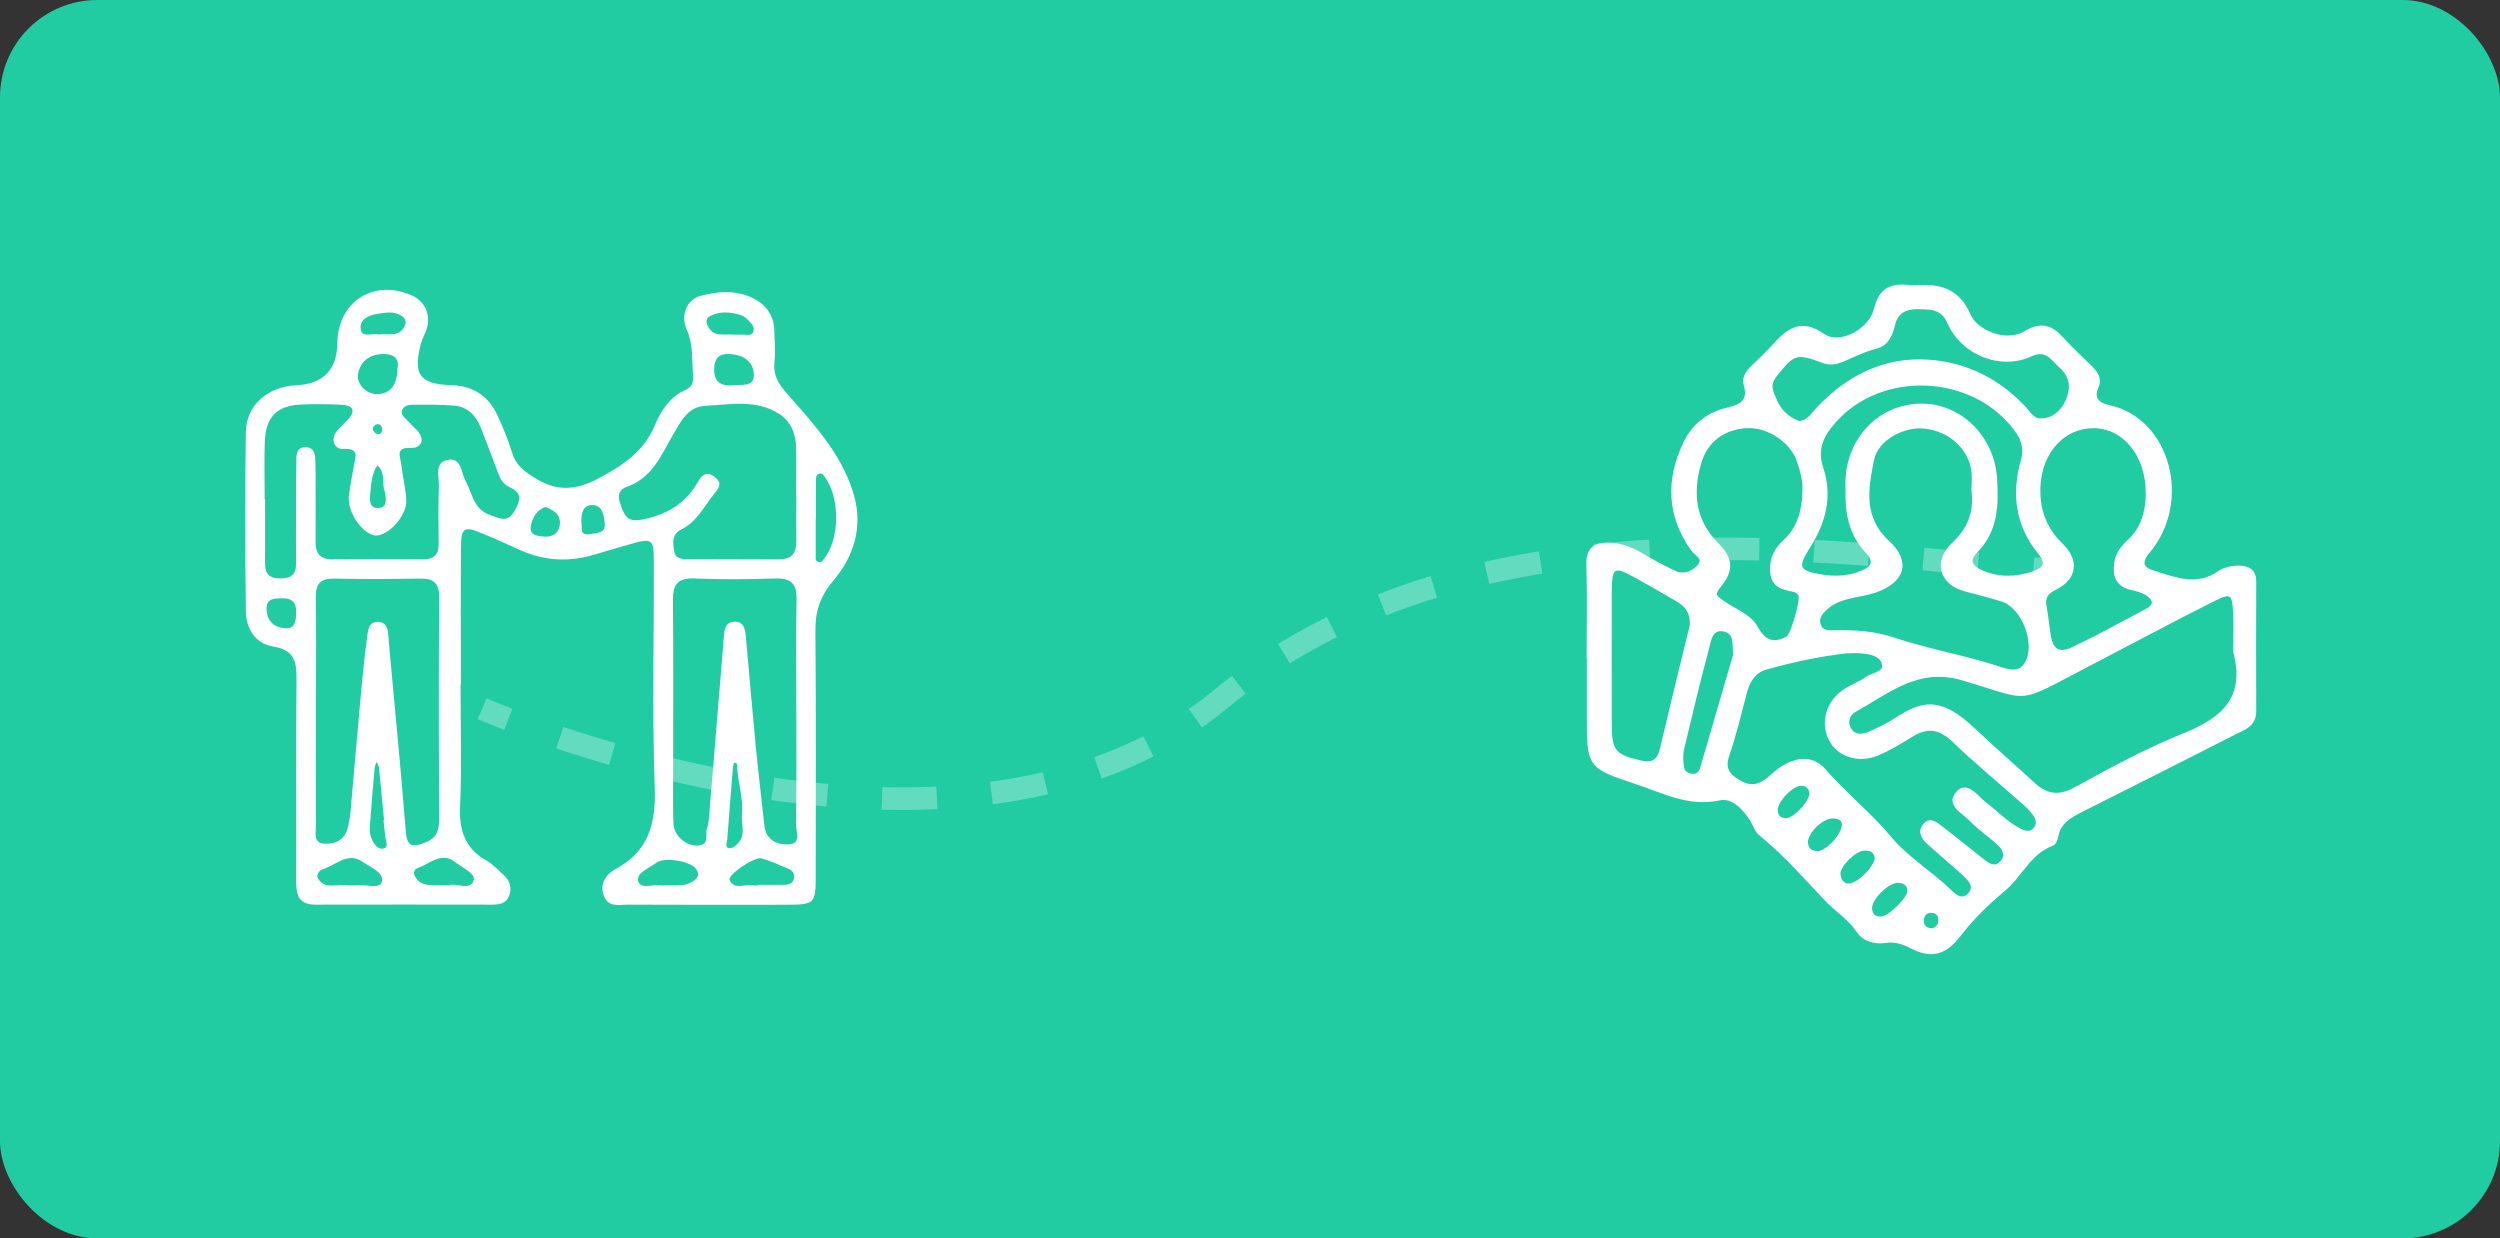 <svg xmlns="http://www.w3.org/2000/svg" id="Calque_2" data-name="Calque 2" viewBox="0 0 221.58 109.76"><rect x="0" y="0" width="221.58" height="109.76" fill="#333333" stroke="none"/><defs><style> .cls-1, .cls-2 { fill: none; stroke-width: 2px; } .cls-1, .cls-2, .cls-3 { stroke: #fff; stroke-miterlimit: 10; } .cls-2 { stroke-dasharray: 0 0 4.86 4.86; } .cls-4 { opacity: .3; } .cls-5 { fill: #21cca3; } .cls-5, .cls-6 { stroke-width: 0px; } .cls-6, .cls-3 { fill: #fff; } .cls-3 { stroke-width: .25px; } </style></defs><g id="Calque_1-2" data-name="Calque 1"><g><rect class="cls-5" width="221.58" height="109.76" rx="8.63" ry="8.63"></rect><g><g class="cls-4"><g><path class="cls-1" d="M42.73,62.82s.83.36,2.32.94"></path><path class="cls-2" d="M49.62,65.39c12.91,4.29,41.04,11.11,58.6-3.45,21.18-17.56,52.29-13.2,69.58-11.72"></path><path class="cls-1" d="M180.23,50.41c.88.06,1.71.11,2.49.15"></path></g></g><path class="cls-3" d="M140.75,58.19c0-2.7.06-5.41-.02-8.11-.05-1.55.68-1.91,2.03-1.85,1.09.05,2,.47,2.91,1.01.89.53,1.81,1.02,2.75,1.46.79.37,1.54.09,2.09-.48.71-.73-.23-1.09-.53-1.52-2.14-3.02-2.21-6.21-.66-9.44.74-1.55,2.04-2.61,3.78-3.01,1.12-.26,2-.65,1.58-2.1-.2-.67.17-1.2.65-1.65.6-.58,1.21-1.14,1.77-1.76,1.28-1.42,2.44-2.5,4.55-1.02,1.41.98,4.12-.44,4.58-2.36.43-1.81,1.45-2.13,2.99-1.98.48.04.97,0,1.46,0q2.78,0,3.83,2.49c.67,1.59,3.36,2.58,4.95,1.61,1.35-.82,2.29-.61,3.27.47.79.87,1.65,1.68,2.5,2.5.53.51.98,1.08.65,1.83-.53,1.18.25,1.57,1.08,1.75,5.3,1.18,7.19,8.43,3.48,12.86-.84,1-.55,1.5.42,1.8,1.9.59,3.83,1.4,5.77.06.53-.36,1.14-.49,1.78-.49.91,0,1.45.33,1.44,1.33-.01,3.81-.02,7.63,0,11.44,0,1.28-1,1.56-1.83,1.98-4.5,2.3-9.02,4.56-13.53,6.84-1.01.51-1.97,1.03-2.19,2.31-.04.25-.21.62-.41.69-2,.73-2.78,2.78-4.31,4.05-1.34,1.11-2.71,2.42-3.82,3.87-1.36,1.77-2.53,2.13-4.46,1.12-.72-.37-1.39-.55-2.18-.44-.96.14-1.92-.12-2.43-.89-.78-1.18-1.96-1.88-2.88-2.86-1.89-2-3.7-4.06-5.84-5.8-.35-.28-.48-.82-.74-1.23-.66-1.04-1.68-2.1-2.8-1.86-2.76.61-5.04-.66-7.43-1.44-4.26-1.4-4.23-1.49-4.23-5.98,0-1.73,0-3.47,0-5.2h0ZM198.06,57.8c0-1.18.05-2.35-.01-3.53-.08-1.7-.31-1.88-1.84-1.11-3.7,1.86-7.36,3.83-11.04,5.74-6.74,3.5-4.94,3.12-11.27,1.27-3.93-1.15-6.57,1.2-9.52,2.83-.55.3-.81,1.01-.41,1.64.4.65,1.08.59,1.67.34.82-.35,1.64-.75,2.39-1.24,2.39-1.54,3.96-1.91,6.97.96,1.7,1.62,3.49,3.15,5.22,4.75,1.15,1.07,2.24,1.25,3.72.44,3.15-1.73,6.33-3.46,9.65-4.79,3.47-1.39,5.55-3.29,4.47-7.31ZM163.85,57.76c-2.48.27-4.91.79-7.31,1.46-1.14.32-1.59,1.23-1.87,2.29-.48,1.81-.9,3.63-1.51,5.39-.42,1.19-.01,1.77.96,2.35,1.19.71,1.99.35,2.93-.51,1.74-1.59,3.49-1.8,4.61-.52,1.84,2.11,4.05,3.87,5.83,6,1.58,1.89,3.66,3.1,5.38,4.77.42.41,1.04.92,1.63.3.66-.69.11-1.29-.41-1.76-1.02-.93-2.08-1.83-3.11-2.74-.49-.44-.93-.99-.47-1.61.55-.75,1.14-.15,1.6.2,1.27.96,2.49,1.98,3.75,2.96.45.35.99.63,1.49.12.56-.58.3-1.19-.19-1.64-.81-.75-1.75-1.37-2.51-2.17-.65-.68-2.15-1.36-1.12-2.44.83-.87,1.69.44,2.39.98.99.75,1.85,1.68,2.95,2.28.5.27,1.06.52,1.5-.05.42-.55.09-1.06-.27-1.5-.26-.32-.58-.6-.89-.87-2.02-1.79-4.11-3.51-6.05-5.38-1.19-1.14-2.29-1.36-3.69-.5-1,.62-2.01,1.24-3.09,1.69-1.67.69-3.47.06-4.16-1.3-.77-1.52-.27-3.33,1.26-4.35.63-.42,1.37-.68,1.98-1.12.53-.38,1.63-.42,1.47-1.21-.18-.88-1.19-1.03-2.04-1.1-.34-.03-.69,0-1.04,0ZM174.86,43.35c0-.4.07-1.03-.01-1.64-.3-2.06-2.07-3.62-4.29-3.85-1.86-.19-4.21,1.05-4.58,2.87-.51,2.54-1,5.14,1.37,7.31,1.94,1.78,1.33,3.51-1.14,4.36-1.42.49-3.05.4-4.27,1.45-.48.42-.94.91-.66,1.6.26.64.9.54,1.44.53,1.73-.02,3.41.07,5.1.64,3.14,1.05,6.42,1.59,9.57,2.64.76.25,1.67.45,2.21-.51.97-1.72-.29-4.98-2.17-5.56-1.06-.33-2.13-.6-3.2-.88-2.21-.57-2.81-2.52-1.12-4.11,1.39-1.31,2.01-2.76,1.74-4.84ZM190.3,43.64c0-3.37-2.13-5.9-4.89-5.81-2.84.09-4.84,2.65-4.69,6.01.08,1.73.71,3.18,1.99,4.42,1.49,1.44,1.24,3.02-.55,3.9-.76.37-1.05.8-.89,1.61.15.81.23,1.64.35,2.46.22,1.42.83,1.84,2.14,1.22,2.19-1.04,4.31-2.22,6.45-3.35,1-.52.69-1.07-.04-1.51-.41-.24-.91-.33-1.37-.45-1.2-.31-1.44-1.16-1.29-2.24.11-.8.57-1.4,1.14-1.93,1.27-1.17,1.65-2.68,1.66-4.32ZM159.88,43.6c.05-.99-.21-1.94-.54-2.85-.61-1.68-2.62-2.98-4.41-2.93-2.12.06-3.73,1.25-4.29,3.27-.73,2.63-.51,5.04,1.54,7.11,1.32,1.33,1.4,2.33.2,3.79-.7.85-.13,1.02.37,1.39,1,.73,2.31,1.12,2.94,2.25.68,1.23,1.5,1.57,2.71.89.46-.26,1.36-3.46,1.1-3.84-.11-.16-.31-.3-.5-.34-.97-.2-1.9-.36-1.99-1.69-.07-1.16.38-1.98,1.19-2.73,1.24-1.16,1.62-2.7,1.69-4.33ZM163.69,43.28c0-.21,0-.42,0-.62.1-3.78,2.87-6.67,6.47-6.76,3.53-.09,6.5,2.81,6.72,6.55.14,2.32.08,4.58-1.7,6.4-.87.88-.44,1.43.53,1.84,1.48.63,2.96.58,4.46.08,1-.33,1.38-.79.57-1.78-2-2.45-2.35-5.25-1.49-8.22.3-1.05,0-1.88-.61-2.7-3.77-5.06-11.91-5.41-16.05-.7-1.06,1.21-1.69,2.41-1.11,4.13.83,2.46.22,4.79-1.14,6.93-1.19,1.87-1.04,2.26,1.16,2.62,1.18.19,2.34.12,3.47-.33,1.03-.41,1.31-.94.47-1.83-1.49-1.57-1.81-3.53-1.74-5.59ZM159.44,37.44c.82-.05,1.17-.7,1.63-1.19,2.7-2.88,5.97-4.54,9.96-4.24,3.28.25,6.1,1.68,8.37,4.09.43.45.78,1.11,1.44,1.11,1.04,0,1.81-.6,2.28-1.53.59-1.18.53-2.28-.51-3.2-.73-.64-1.21-1.65-2.6-1.01-2.69,1.24-6.08-.11-7.28-2.86-.58-1.34-1.6-1.31-2.73-1.33-1.11-.02-1.88.36-2.16,1.5-.22.92-.58,1.76-1.58,2.01-1.02.25-1.94.73-2.89,1.13-.58.24-1.13.38-1.79.13-2.41-.91-2.64-.74-4.21,1.22-.7.88-.31,1.51.02,2.26.41.95,1.11,1.56,2.05,1.91ZM149.89,55.46c.07-1.32-.54-1.86-1.29-2.3-1.13-.66-2.27-1.32-3.42-1.96-2.2-1.23-2.44-1.1-2.45,1.34-.01,3.88,0,7.75,0,11.63,0,2.43.35,2.82,2.7,3.36,1.03.24,1.58-.12,1.81-1.12.6-2.56,1.22-5.11,1.84-7.66.29-1.21.59-2.41.81-3.29ZM153.73,58.06c-.06-1.1.08-2.09-1.04-2.23-1.04-.13-1.14.88-1.32,1.55-.79,2.99-1.52,6-2.23,9.01-.12.52-.08,1.1,0,1.64.07.46.48.66.92.68.39.01.63-.24.74-.6,1-3.43,2-6.86,2.93-10.04ZM163.38,73.04c-.05-.48-.48-.63-1-.62-.98.02-2.36,1.45-2.26,2.32.07.58.44.82.99.82.79,0,2.3-1.58,2.27-2.52ZM166.78,81.36c.69-.06,2.39-1.73,2.4-2.37,0-.61-.39-.84-.93-.87-.92-.05-2.53,1.56-2.45,2.44.05.6.42.82.98.8ZM163.92,78.43c.93-.08,2.49-1.81,2.36-2.47-.12-.58-.58-.72-1.09-.69-.81.05-2.25,1.47-2.19,2.19.05.62.39,1.01.92.98ZM159.61,69.51c-.89.08-2.23,1.56-2.17,2.31.04.59.38.85.95.81.73-.06,2.14-1.61,2.09-2.31-.04-.59-.41-.82-.87-.8ZM171.24,82.42c.29-.08.61-.28.67-.75.06-.46-.15-.82-.61-.88-.55-.07-.9.26-.91.81,0,.44.22.76.85.81Z"></path><path class="cls-6" d="M40.82,60.69c0,3.6.11,7.2-.04,10.79-.09,2.1.41,3.69,2.3,4.77.58.33,1.06.85,1.56,1.3.54.5.76,1.12.49,1.84-.26.7-.87.79-1.5.79-5.23,0-10.45-.02-15.68,0-1.57,0-1.7-.96-1.7-2.16.02-5.91-.03-11.81.03-17.72.02-1.58-.13-2.69-2.08-3-1.57-.25-2.39-1.57-2.41-3.13-.06-5.29-.09-10.59,0-15.88.04-2.4,1.95-4.02,4.44-4.14q3.62-.17,3.67-3.74c.05-3.72,3.26-5.74,6.66-4.2,1.09.49,1.63,1.68,1.28,2.88-.13.45-.4.87-.52,1.32-.74,2.8-.15,3.63,2.71,3.73,1.9.06,3.24.94,4.03,2.61.52,1.1.98,2.24,1.34,3.41.33,1.07,1.06,1.6,1.96,2.17,1.92,1.23,3.62,1.17,5.66.08,2.16-1.15,4.03-2.35,5.02-4.72.54-1.3,1.35-2.53,2.75-3.15.62-.27.67-.76.63-1.35-.1-1.34.03-2.68-.56-3.99-.56-1.25.01-2.66,1.23-2.98,1.51-.41,3.11-.52,4.58.17,1.16.54,1.92,1.51,1.96,2.88.03.95.1,1.91.01,2.85-.13,1.41.58,2.17,1.51,3.21,2.26,2.56,4.6,5.21,5.55,8.61.79,2.81-.03,5.41-1.89,7.59-1.13,1.33-1.56,2.71-1.54,4.44.07,7.19.03,14.39.03,21.58,0,2.55-.07,2.63-2.63,2.64-4.68.01-9.37.01-14.05-.01-.77,0-1.72.26-2.1-.78-.4-1.1.19-1.91,1.06-2.39,2.94-1.6,3.57-4.05,3.45-7.26-.24-6.64-.06-13.3-.08-19.95,0-2.05-.14-2.13-2.09-1.57-1.04.3-2.09.59-3.12.91-2.3.71-4.54.58-6.74-.43-1.11-.51-2.22-1.01-3.35-1.47-1.51-.62-1.78-.46-1.79,1.21-.04,4.07-.01,8.14-.01,12.22h-.01ZM70.58,63.29c0-3.39-.05-6.78.02-10.16.03-1.43-.52-1.9-1.91-1.86-2.37.08-4.75.1-7.11,0-1.56-.07-1.96.57-1.94,2.03.06,5.28.02,10.57.02,15.85,0,1.29-.03,2.58.03,3.86.05,1.07,1.11,1.99,2.17,1.93,1.09-.07.6-1.02.81-1.57.16-.43.17-.93.21-1.4.42-5.06.84-10.12,1.25-15.18.06-.74,0-1.67,1.01-1.69.88-.01.92.84.98,1.52.29,3.17.56,6.34.86,9.5.23,2.36.51,4.71.77,7.06.14,1.32,1.2,1.72,2.18,1.66,1.12-.06.6-1.17.62-1.8.06-3.25.03-6.5.03-9.76ZM28,62.92c0,3.39-.02,6.78.01,10.18,0,.62-.27,1.58.66,1.67.95.09,1.89-.28,2.16-1.43.09-.4.18-.8.22-1.2.31-3.51.61-7.02.93-10.53.15-1.69.32-3.37.55-5.05.08-.63.09-1.51,1.05-1.44.78.06.81.79.86,1.41.02.2.02.41.04.61.51,5.53,1.05,11.06,1.49,16.6.11,1.41.7,1.32,1.7.94.9-.34,1.24-.92,1.24-1.86-.02-6.65-.03-13.3.01-19.95,0-1.3-.6-1.61-1.75-1.59-2.51.04-5.02.06-7.53,0-1.24-.03-1.67.46-1.65,1.68.05,3.32.02,6.65.01,9.97ZM23.49,44.25s0,0,0,0c0,1.9.01,3.8,0,5.7,0,.94.43,1.33,1.36,1.32.91,0,1.4-.33,1.39-1.3-.02-1.56,0-3.12,0-4.68,0-1.56,0-3.12.03-4.68,0-.5.15-.97.78-.98.59-.01.84.36.88.9.03.47.04.95.04,1.42,0,2.03.02,4.07,0,6.1,0,.98.39,1.52,1.44,1.52,2.71-.02,5.43-.01,8.14,0,.94,0,1.34-.45,1.33-1.38-.02-1.7-.04-3.39.02-5.09.03-.82-.41-2.03.68-2.32,1.32-.34,1.27,1.09,1.69,1.85.6,1.09.67,2.49,2.16,3.01.89.31,1.56.75,2.2-.4.53-.94.64-1.58-.5-2.08-.68-.3-.89-.99-1.13-1.63-.46-1.2-.9-2.41-1.38-3.61-.43-1.08-1.17-1.87-2.37-1.97-1.21-.1-2.44-.08-3.66-.08-.34,0-.71.06-.9.38-.27.47.16.73.42,1.02.27.3.57.58.85.87.81.86.31,1.6-.52,1.56-1.42-.07-.98.72-.89,1.39.13,1.07.4,2.14.46,3.21.09,1.53-1.9,3.52-3,3.11-1.2-.44-2.27-2.25-2.08-3.57.12-.87.29-1.74.44-2.6.14-.79.5-1.53-.98-1.45-.74.04-1.19-.86-.46-1.67.27-.3.57-.58.85-.88.84-.88.49-1.32-.56-1.37-1.15-.06-2.31-.06-3.46-.02-2.2.08-3.21,1.08-3.29,3.28-.06,1.69-.01,3.39-.01,5.09ZM70.56,43.92s0,0,0,0c0-1.42.03-2.85,0-4.27-.03-1.21-.46-2.3-1.51-2.97-2.04-1.31-4.34-.82-6.54-.71-1.56.08-2.19,1.42-2.88,2.6-1.05,1.79-1.82,3.79-4.06,4.57-1.08.38-.7,1.28-.39,2.06.33.84.83,1.03,1.74.85,2.19-.43,3.89-1.45,4.99-3.43.35-.64.84-.84,1.49-.31.6.49.35.91-.03,1.37-.94,1.13-1.57,2.55-2.99,3.25-.87.43-.75,1.22-.62,1.95.13.71.77.68,1.3.68,2.64.02,5.29,0,7.93.02,1.12.01,1.6-.5,1.59-1.6-.02-1.36,0-2.71,0-4.07ZM72.3,45.92c0,1.08,0,2.16,0,3.24,0,.25-.08.59.27.66.3.06.43-.25.59-.47,1.26-1.75,1.27-5.14.03-6.94-.15-.22-.26-.52-.59-.42-.32.1-.28.42-.28.68-.01,1.08,0,2.16,0,3.24ZM31.01,78.46c.2,0,.41.02.61,0,.78-.11,2.03.4,2.22-.32.22-.8-1-1.27-1.69-1.75-1.35-.93-2.39.31-3.56.66-.33.1-.59.53-.4.83.65,1.01,1.72.42,2.6.59.07.01.14,0,.2,0ZM67.19,78.47s0-.03,0-.05c.81,0,1.62.02,2.43,0,.35-.01.66-.18.75-.55.09-.38-.1-.69-.42-.83-.8-.35-1.61-.72-2.45-.96-.64-.18-3.04,1.48-2.84,1.92.44.94,1.4.29,2.12.47.13.03.27,0,.4,0ZM35.25,32.54c.12-.73-.33-1.21-1.39-1.16-1.15.06-1.92.65-2.13,1.78-.16.9.82,1.85,1.78,1.77,1.25-.1,1.69-.93,1.73-2.39ZM39.79,78.46c.65-.23,1.87.51,2.19-.41.22-.62-.99-1.13-1.61-1.62-1.27-1-2.26.14-3.34.5-.29.1-.41.39-.29.66.53,1.1,1.58.81,2.49.88.13,0,.27,0,.56,0ZM58.65,78.48c.88-.07,1.73.14,2.49-.22.48-.23,1.01-.58.56-1.24-.48-.7-2.8-1.09-3.51-.56-.64.47-1.82.93-1.63,1.61.24.85,1.42.21,2.09.41ZM65.07,34.14c.75-.07,1.84.17,1.74-1.04-.09-1.13-.98-1.65-2.11-1.72-.88-.05-1.35.27-1.4,1.24-.06,1.32.65,1.61,1.76,1.52ZM65.06,29.66c.27,0,.54.01.81,0,.31-.02.73.16.89-.24.17-.44-.17-.76-.44-1.04-.18-.19-.42-.37-.66-.45-.92-.28-1.85-.38-2.74.09-.35.18-.35.56-.18.89.52,1.03,1.5.65,2.33.76ZM65.76,72.15c.12-1.36-.31-2.67-.42-4.01-.02-.2.11-.53-.26-.54-.04,0-.12.36-.13.55-.17,2.07-.34,4.15-.49,6.22-.02.3-.26.75.21.81.25.03.6-.27.8-.51.64-.76.21-1.68.29-2.53ZM33.98,72.69s.04,0,.06,0c-.15-1.54-.29-3.08-.45-4.62-.02-.19-.13-.37-.19-.55-.07.17-.18.34-.19.52-.16,1.74-.31,3.49-.43,5.23-.03.39.03.83.2,1.17.2.4.56.93,1.06.75.44-.16.13-.71.1-1.08-.04-.47-.1-.94-.15-1.41ZM33.54,29.65c.77-.12,1.67.26,2.24-.59.2-.31.26-.68-.02-.93-.69-.61-1.54-.43-2.33-.31-.77.12-1.6.5-1.46,1.37.13.79,1.03.3,1.57.46ZM26.24,54.43c.07-.8-.17-1.41-1.18-1.4-.68.01-1.46-.04-1.43.95.03,1.01.6,1.63,1.63,1.7.84.06.97-.53.98-1.26ZM48.34,44.94c-.8.26-1.15.98-1.29,1.67-.17.86.65.91,1.23.95.8.06,1.33-.42,1.35-1.2.02-.77-.57-1.17-1.29-1.42ZM51.53,46.33c.09.39-.19,1.17.72,1.01.54-.09,1.42-.04,1.35-.89-.05-.68-.17-1.66-1.08-1.69-.81-.03-1.04.73-.99,1.57ZM34.1,43.56c-.28-.65.12-1.64-.65-2.31-.52.74-.54,1.61-.63,2.46-.06.59-.13,1.4.78,1.31.69-.07.66-.74.5-1.45ZM33.5,37.59c-.3.04-.49.22-.44.51.03.15.23.35.38.37.31.04.46-.19.43-.49-.02-.21-.14-.36-.38-.39Z"></path></g></g></g></svg>